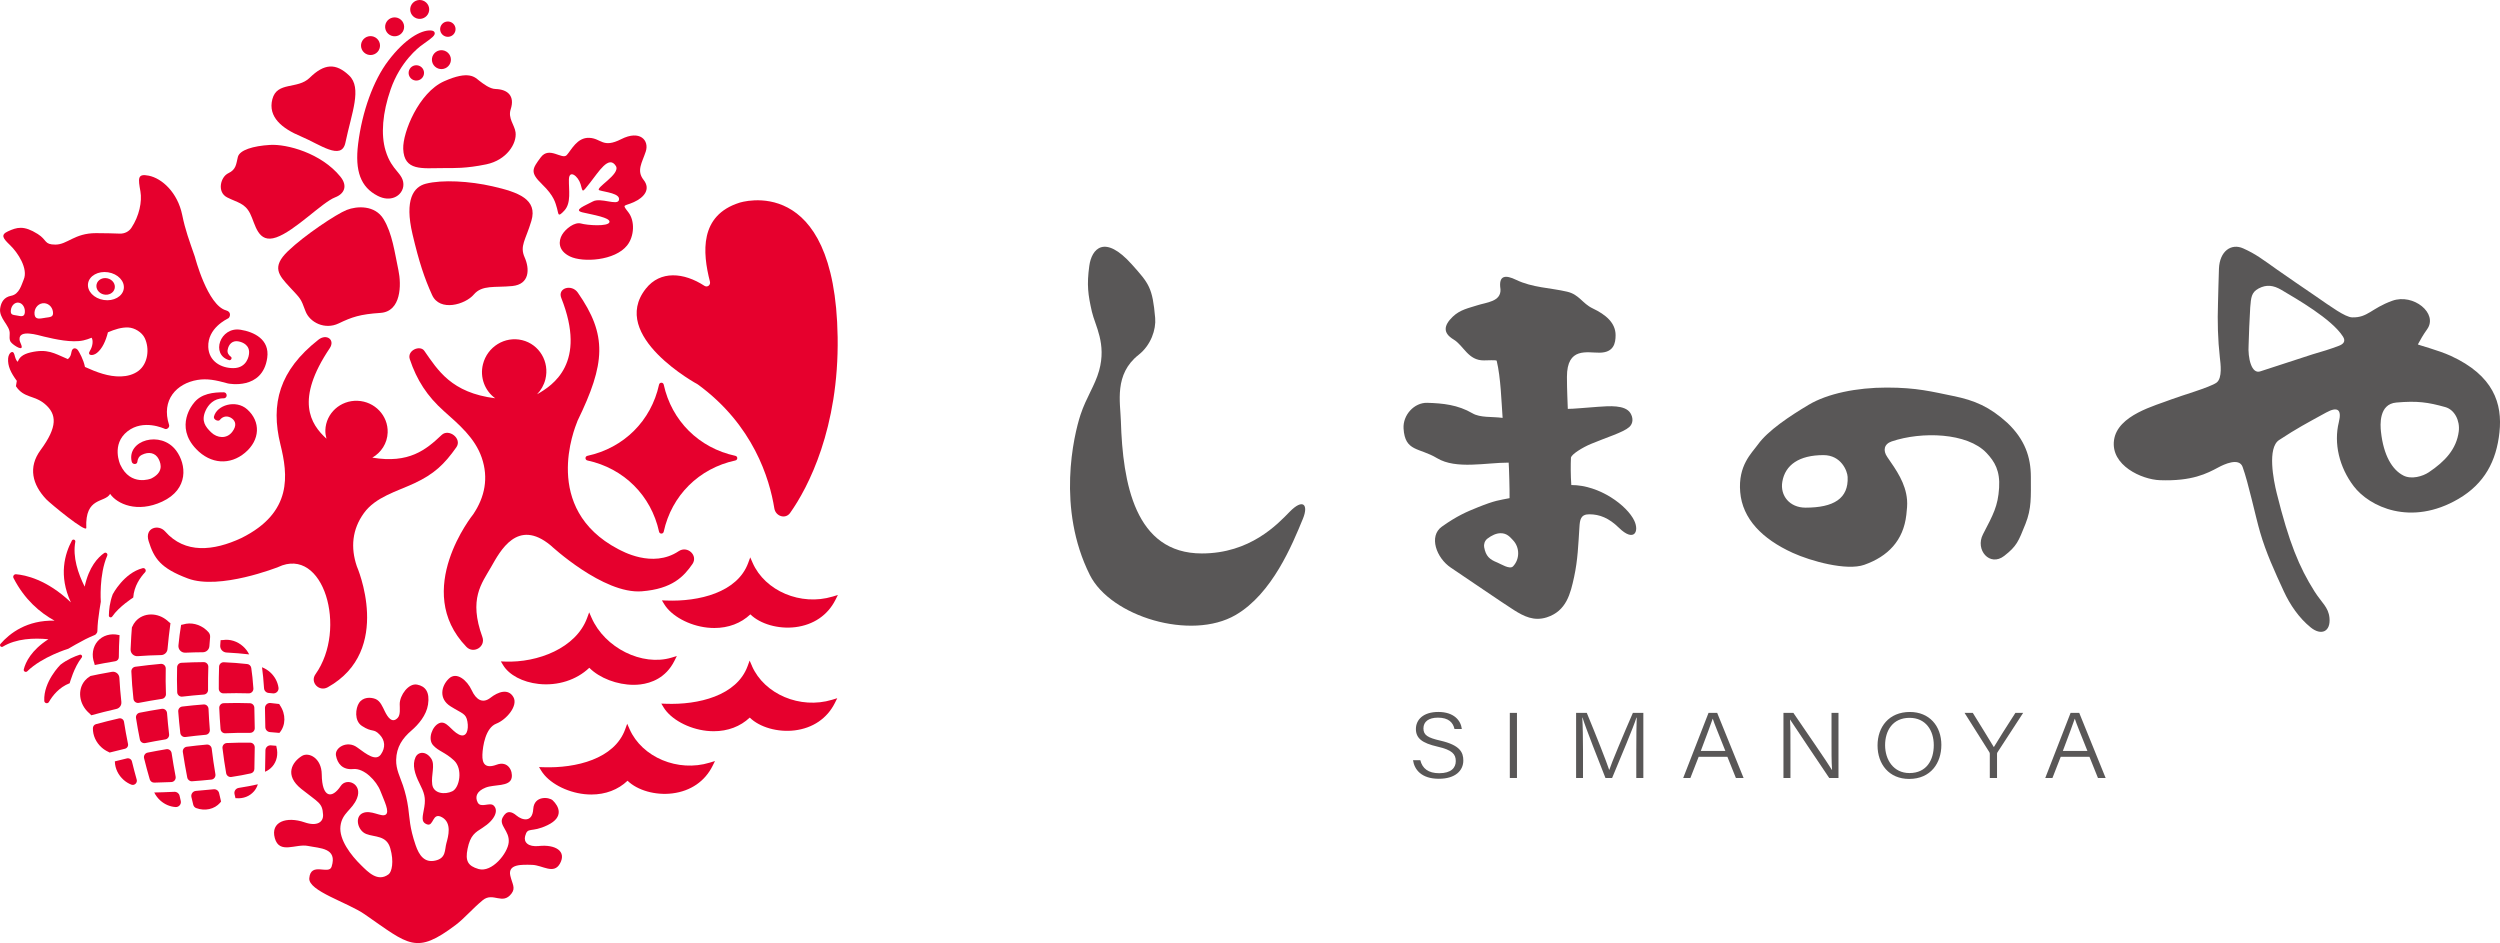 <?xml version="1.0" encoding="UTF-8"?><svg id="_レイヤー_2" xmlns="http://www.w3.org/2000/svg" viewBox="0 0 208.468 78.643"><defs><style>.cls-1{fill:#595757;}.cls-2{fill:#e6002d;}</style></defs><g id="_デザイン"><g><g><path class="cls-2" d="M35.266,6.411c.184-.302,.087-.695-.216-.878-.304-.183-.699-.087-.883,.215-.184,.302-.087,.695,.216,.878s.699,.087,.883-.215Z"/><path class="cls-2" d="M37.011,2.978c.304,.183,.699,.087,.883-.215,.184-.302,.087-.695-.216-.878-.304-.183-.699-.087-.883,.215-.184,.302-.087,.695,.216,.878Z"/><path class="cls-2" d="M30.486,4.474c.374,.226,.861,.107,1.088-.265,.227-.372,.108-.856-.267-1.082-.374-.226-.861-.107-1.088,.265-.227,.372-.107,.856,.267,1.082Z"/><path class="cls-2" d="M32.497,2.911c.374,.226,.861,.107,1.088-.265,.227-.372,.108-.856-.267-1.082-.374-.226-.861-.107-1.088,.265-.227,.372-.107,.856,.267,1.082Z"/><path class="cls-2" d="M36.398,5.647c.374,.226,.861,.107,1.088-.265,.227-.372,.108-.856-.267-1.082-.374-.226-.861-.107-1.088,.265-.227,.372-.107,.856,.267,1.082Z"/><path class="cls-2" d="M34.587,1.461c.374,.226,.861,.107,1.088-.265,.227-.372,.108-.856-.267-1.082-.374-.226-.861-.107-1.088,.265-.227,.372-.107,.856,.267,1.082Z"/><g><path class="cls-2" d="M23.197,47.283c3.791-1.784,5.799,5.161,3.107,8.944-.473,.665,.3,1.487,1.025,1.082,5.505-3.075,2.424-10.09,2.424-10.091-.526-1.557-.393-3.074,.598-4.44,.97-1.336,2.724-1.791,4.202-2.48,1.624-.756,2.501-1.574,3.502-3.004,.504-.719-.632-1.587-1.227-1.023-1.307,1.239-2.727,2.405-5.782,1.89,.739-.423,1.249-1.192,1.28-2.094,.049-1.404-1.074-2.589-2.508-2.645-1.435-.056-2.638,1.037-2.687,2.441-.009,.25,.031,.488,.092,.719-1.354-1.227-2.617-3.247,.272-7.545,.472-.702-.266-1.241-.941-.71-3.266,2.564-4.007,5.347-3.17,8.738,.619,2.508,1.05,5.663-3.254,7.8-2.322,1.084-4.705,1.335-6.361-.55-.55-.626-1.725-.317-1.377,.801,.451,1.451,.992,2.268,3.28,3.124,2.637,.987,7.518-.953,7.527-.957Z"/><path class="cls-2" d="M53.519,49.307c2.54-.2,3.503-1.234,4.219-2.271,.497-.719-.415-1.562-1.144-1.075-2.194,1.467-4.777-.046-5.023-.162-.012-.005-.021-.01-.033-.016-6.408-3.38-3.605-10.111-3.404-10.623,.008-.02,.01-.039,.019-.058,2.335-4.798,2.508-7.147,.027-10.704-.513-.735-1.707-.386-1.377,.446,2.156,5.431-.692,7.285-2.019,8.033,.326-.337,.572-.759,.694-1.247,.364-1.456-.506-2.919-1.943-3.267-1.437-.348-2.897,.551-3.262,2.007-.278,1.109,.162,2.22,1.021,2.841-3.657-.459-4.78-2.335-5.913-3.958-.354-.507-1.455-.038-1.21,.697,.582,1.748,1.455,3.09,2.841,4.327,1.262,1.125,2.59,2.239,3.158,3.885,.58,1.683,.265,3.278-.713,4.728-.001,.002-5.115,6.333-.566,11.048,.599,.621,1.627-.013,1.333-.821-1.155-3.179-.062-4.456,.729-5.841,.749-1.31,2.188-4.105,4.968-1.795,.007,.006,4.385,4.078,7.596,3.826Z"/></g><path class="cls-2" d="M69.849,28.097c.114,7.599-2.453,12.55-3.965,14.678-.382,.538-1.207,.289-1.316-.391-.394-2.453-1.747-6.953-6.384-10.331,0,0-7.452-4.022-4.332-7.98,1.21-1.535,3.174-1.358,4.89-.239,.241,.157,.532-.064,.458-.349-.629-2.45-.87-5.52,2.452-6.579,.041-.013,7.989-2.628,8.196,11.191Z"/><g><path class="cls-2" d="M62.707,55.535l-.197-.45-.169,.462c-.904,2.472-4.118,3.243-6.832,3.138l-.364-.014,.187,.31c.597,.988,2.073,1.795,3.591,1.961,.202,.022,.4,.033,.595,.033,1.171,0,2.216-.394,3.002-1.137,.821,.806,2.32,1.24,3.742,1.068,1.515-.186,2.705-.994,3.35-2.276l.205-.408-.439,.133c-2.649,.801-5.643-.463-6.674-2.819Z"/><path class="cls-2" d="M69.431,49.746c-2.649,.802-5.643-.463-6.674-2.819l-.197-.45-.169,.462c-.904,2.472-4.12,3.242-6.832,3.138l-.364-.014,.187,.31c.597,.989,2.074,1.795,3.592,1.961,.201,.022,.4,.033,.595,.033,1.171,0,2.216-.394,3.002-1.137,.822,.806,2.323,1.241,3.743,1.068,1.515-.186,2.705-.994,3.35-2.276l.205-.408-.439,.133Z"/><path class="cls-2" d="M49.142,55.686c.849,.86,2.326,1.42,3.693,1.42,.191,0,.38-.011,.565-.034,.899-.11,2.121-.539,2.835-1.96l.205-.408-.439,.133c-2.456,.743-5.574-.811-6.674-3.326l-.197-.45-.169,.462c-.925,2.529-4.132,3.746-6.832,3.644l-.364-.014,.187,.31c.496,.822,1.63,1.424,2.959,1.569,1.597,.174,3.16-.327,4.229-1.347Z"/><path class="cls-2" d="M52.499,60.802l-.199-.45-.167,.462c-.895,2.475-4.108,3.256-6.82,3.163l-.364-.013,.189,.31c.6,.986,2.081,1.787,3.599,1.948,.195,.02,.387,.031,.575,.031,1.179-0,2.23-.398,3.018-1.149,.824,.803,2.326,1.235,3.747,1.054,1.515-.191,2.701-1.004,3.341-2.288l.203-.409-.438,.134c-2.647,.812-5.645-.442-6.684-2.794Z"/></g><g><path class="cls-2" d="M20.061,27.497c-1.711-.277-2.505,2.073-.963,2.533,.161,.048,.29-.18,.158-.277-.185-.136-.317-.321-.276-.568,.081-.493,.41-.798,.873-.723,.416,.067,1.028,.345,.903,1.108,0,0-.117,1.127-1.302,1.127-1.037,0-2.038-.576-2.087-1.757-.065-1.584,1.544-2.325,1.668-2.397,.136-.066,.305-.531-.178-.66-1.56-.418-2.605-4.463-2.605-4.463-.489-1.417-.797-2.216-1.059-3.497-.383-1.87-1.684-3.051-2.79-3.274-.958-.193-.885,.227-.693,1.32,.145,.828-.092,2.037-.757,3.034-.21,.315-.577,.49-.956,.478-.554-.018-1.205-.04-1.99-.04-1.808,0-2.382,.956-3.389,.956-.957,0-.669-.378-1.472-.884-1.178-.742-1.743-.559-2.485-.221-.643,.293-.402,.595,.179,1.152,.653,.627,1.528,1.969,1.135,2.871-.175,.4-.354,1.218-1.041,1.348-.595,.113-.836,.521-.919,1.035-.139,.853,.843,1.453,.792,2.136-.041,.551,.046,.646,.175,.778,.199,.205,1.036,.762,.783,.123-.078-.197-.126-.272-.137-.428-.059-.875,1.553-.354,2.04-.239,.921,.218,2.313,.534,3.287,.317,.222-.049,.451-.129,.684-.222,.142,.214,.104,.704-.145,1.097-.249,.394,.236,.451,.588,.17,.445-.355,.74-1.002,.917-1.72,.566-.241,1.138-.428,1.698-.402,.534,.025,1.141,.402,1.371,.881,.417,.869,.28,2.139-.533,2.745-.412,.307-.936,.44-1.451,.456-1.031,.032-2.031-.351-2.999-.79-.13-.642-.473-1.223-.572-1.377-.148-.229-.477-.28-.551,.117-.053,.28-.084,.405-.301,.607-.039-.017-.079-.036-.117-.052-1.03-.439-1.596-.831-2.989-.51-.68,.156-.963,.444-1.069,.781-.151-.097-.207-.308-.284-.595-.122-.45-.493-.134-.525,.314-.045,.643,.221,1.188,.724,1.874l-.073,.449c.666,1.007,1.532,.733,2.409,1.477,1.011,.856,1.077,1.901-.357,3.849-1.054,1.432-.683,2.884,.484,4.109,.304,.319,3.353,2.847,3.331,2.373-.117-2.614,1.551-2.055,1.987-2.832,.578,.839,2.259,1.612,4.342,.645,2.232-1.036,2.024-3.107,1.161-4.261-1.274-1.703-4.131-.864-3.702,.929,.061,.256,.443,.26,.469,.018,.026-.243,.128-.461,.372-.584,.57-.289,1.134-.182,1.405,.347,.244,.476,.357,1.147-.627,1.629,0,0-1.717,.702-2.575-1.163,0,0-.78-1.693,.608-2.779,1.326-1.037,3.038-.232,3.11-.202,.191,.078,.413-.145,.354-.325-.682-2.09,.636-3.469,2.365-3.755,.794-.131,1.494,0,2.547,.295,0,0,2.879,.605,3.271-2.135,.223-1.555-1.126-2.169-2.22-2.346Zm-17.991-1.427c-.045,.402-.358,.293-.679,.236-.322-.057-.531-.039-.485-.441s.343-.682,.664-.626c.322,.057,.546,.429,.5,.831Zm1.707,.429c-.424,.064-.835,.188-.895-.267-.06-.455,.235-.877,.659-.941,.424-.064,.816,.253,.875,.708,.06,.455-.216,.435-.639,.499Zm6.543-2.413c-.098,.638-.844,1.054-1.666,.929-.822-.125-1.409-.743-1.311-1.381,.098-.638,.844-1.054,1.666-.929,.822,.125,1.409,.743,1.311,1.381Z"/><path class="cls-2" d="M8.967,23.211c-.416-.097-.824,.124-.912,.495-.088,.371,.178,.75,.594,.848,.416,.097,.824-.124,.912-.495,.088-.371-.178-.75-.594-.848Z"/></g><path class="cls-2" d="M54.956,44.335c-.66-3.018-2.936-5.281-5.972-5.937-.215-.046-.215-.342,0-.388,3.036-.656,5.312-2.918,5.972-5.937,.047-.213,.344-.213,.39,0,.66,3.018,2.936,5.281,5.972,5.937,.215,.046,.215,.342,0,.388-3.036,.656-5.312,2.918-5.972,5.937-.047,.213-.344,.213-.39,0Z"/><path class="cls-2" d="M33.623,12.405c.063,1.882,1.59,1.615,3.319,1.612,.919-.002,1.905,.039,3.606-.313,1.701-.352,2.565-1.737,2.443-2.673-.08-.611-.652-1.165-.406-1.916,.365-1.114-.245-1.666-1.271-1.694-.47-.013-1.006-.426-1.355-.694-.349-.268-.828-.89-2.933,.053-2.105,.943-3.448,4.259-3.402,5.625Z"/><path class="cls-2" d="M36.031,24.6c.643,1.423,2.773,.791,3.474-.036,.701-.827,1.743-.567,3.209-.711,1.466-.145,1.46-1.434,1.034-2.393-.426-.96,.082-1.432,.562-3.04,.541-1.81-1.104-2.394-3.233-2.882-1.924-.441-4.203-.567-5.566-.219-1.02,.261-1.798,1.312-1.11,4.224,.555,2.349,.987,3.635,1.63,5.058Z"/><path class="cls-2" d="M31.985,18.272c-.72-1.185-2.225-1.1-3.074-.765-.849,.335-3.519,2.106-4.9,3.436-1.381,1.329-.779,1.997,.158,3.008,.936,1.011,.896,.899,1.303,1.991,.355,.953,1.624,1.576,2.762,1.03,1.114-.534,1.772-.766,3.493-.88,1.731-.115,1.754-2.348,1.496-3.561-.32-1.505-.504-3.05-1.238-4.258Z"/><path class="cls-2" d="M19.041,14.444c-.655,.305-.964,1.577-.103,2.015,.862,.438,1.473,.469,1.918,1.346,.445,.877,.623,2.536,2.188,1.988,1.566-.548,3.826-2.925,4.907-3.339,.777-.298,1.055-.963,.428-1.729-1.6-1.957-4.448-2.724-5.862-2.64-1.414,.084-2.543,.428-2.684,1.01s-.138,1.045-.792,1.349Z"/><path class="cls-2" d="M25.098,11.376c1.567,.653,3.384,2.061,3.706,.517,.519-2.487,1.407-4.559,.306-5.601-1.101-1.042-2.06-1.008-3.287,.195-1.009,.989-2.717,.284-3.11,1.778-.393,1.494,.818,2.457,2.385,3.11Z"/><path class="cls-2" d="M36.243,2.719c-.055-.175-.295-.179-.385-.18-.75-.01-2.062,.653-3.492,2.544-1.234,1.631-2.17,4.217-2.504,6.917-.281,2.274,.221,3.61,1.63,4.331,.273,.14,.528,.209,.759,.225,.461,.033,.827-.141,1.054-.37,.366-.37,.438-.912,.184-1.38-.104-.192-.244-.36-.392-.538-.3-.361-.674-.811-.945-1.705-.407-1.342-.257-3.157,.423-5.11,.805-2.314,2.318-3.489,2.613-3.701l.206-.147c.623-.441,.92-.663,.849-.887Z"/><path class="cls-2" d="M45.198,15.362c1.03,.99,1.115,1.562,1.252,2.016,.137,.454,.037,.805,.616,.173,.579-.631,.355-1.715,.373-2.58,.018-.865,.768-.294,.974,.387,.205,.682,.084,.77,.795-.127,.712-.896,1.556-2.332,2.147-1.39,.43,.686-1.837,1.877-1.366,2.028,.47,.151,1.779,.255,1.621,.819-.136,.484-1.521-.243-2.175,.112-.647,.351-1.675,.718-.855,.911,.82,.193,2.366,.439,2.239,.819s-1.842,.257-2.37,.108c-.528-.149-1.283,.433-1.579,.936-.295,.503-.374,1.313,.663,1.813,1.07,.516,3.745,.363,4.765-.927,.595-.753,.66-2.027,.105-2.751-.555-.723-.398-.471,.453-.856,.851-.384,1.428-1.073,.813-1.851s-.124-1.434,.18-2.369-.489-1.821-2.046-1.03c-1.556,.791-1.654-.069-2.67-.109s-1.488,1.018-1.874,1.439c-.386,.421-1.455-.769-2.164,.185-.709,.954-.927,1.252,.103,2.241Z"/><g><path class="cls-2" d="M21.171,65.994c-.351,.405-.879,.611-1.447,.566-.028-.002-.057-.003-.088-.002-.027-.113-.054-.23-.081-.348-.054-.238,.107-.472,.35-.509,.577-.09,1.112-.191,1.596-.301-.069,.221-.181,.425-.329,.595Z"/><path class="cls-2" d="M16.912,54.389c-.476,.003-.963,.015-1.455,.037-.339,.015-.609-.269-.578-.605,.056-.59,.13-1.164,.223-1.714,.061-.007,.119-.02,.175-.037,.642-.2,1.379-.023,1.925,.463,.064,.057,.126,.119,.184,.185,.099,.112,.147,.26,.134,.409-.021,.25-.041,.5-.059,.751-.02,.288-.258,.51-.549,.512Z"/><path class="cls-2" d="M16.997,57.918c-.588,.043-1.188,.101-1.794,.172-.221,.026-.42-.143-.427-.369-.024-.713-.026-1.41-.007-2.081,.006-.199,.162-.361,.359-.371,.634-.034,1.257-.053,1.863-.056,.216-.001,.389,.182,.381,.401-.021,.641-.029,1.282-.023,1.917,.002,.204-.151,.372-.352,.387Z"/><path class="cls-2" d="M15.074,66.784c.064,.271-.153,.532-.433,.514-.451-.029-.903-.216-1.265-.539-.214-.191-.39-.423-.515-.676,.414-.008,.996-.024,1.684-.056,.205-.01,.385,.13,.43,.329,.032,.144,.065,.287,.098,.428Z"/><path class="cls-2" d="M20.857,61.109c-.667-.009-1.358,.003-2.064,.037-.206,.01-.384-.145-.401-.353-.048-.581-.084-1.169-.109-1.757-.009-.213,.156-.393,.366-.4,.75-.024,1.485-.023,2.194,.003,.2,.007,.359,.172,.366,.374,.017,.532,.029,1.104,.034,1.708,.002,.216-.172,.391-.386,.388Z"/><path class="cls-2" d="M18.354,66.939c-.473,.546-1.271,.715-1.999,.443-.123-.046-.21-.155-.242-.282-.051-.206-.102-.418-.152-.636-.058-.251,.123-.494,.381-.514,.511-.039,1.004-.084,1.477-.135,.214-.023,.407,.117,.453,.326,.053,.241,.108,.474,.163,.697-.004,.005-.006,.008-.009,.011-.023,.03-.047,.06-.072,.089Z"/><path class="cls-2" d="M20.916,64.49c-.488,.11-1.032,.21-1.623,.299-.204,.031-.398-.108-.434-.314-.118-.675-.22-1.373-.306-2.085-.027-.221,.139-.42,.359-.43,.669-.03,1.324-.041,1.956-.031,.209,.003,.376,.18,.374,.392-.006,.705-.018,1.325-.03,1.804-.004,.177-.126,.327-.297,.366Z"/><path class="cls-2" d="M23.299,61.115c-.257-.026-.519-.049-.782-.067-.22-.016-.391-.197-.393-.416-.004-.554-.014-1.083-.029-1.58-.008-.252,.208-.455,.46-.43,.244,.024,.487,.052,.727,.083,.02,.039,.041,.075,.063,.107,.507,.74,.491,1.684-.039,2.296-.002,.003-.005,.005-.007,.008Z"/><path class="cls-2" d="M11.4,65.008c.077,.271-.189,.524-.452,.42-.232-.092-.45-.226-.644-.399-.441-.393-.705-.94-.725-1.501-0-.013-.001-.027-.003-.04,.329-.085,.667-.168,1.01-.248,.185-.043,.371,.071,.416,.255,.123,.506,.256,1.012,.397,1.513Z"/><path class="cls-2" d="M10.119,58.537c.03,.27-.147,.519-.414,.58-.715,.164-1.417,.341-2.094,.528-.042-.056-.09-.106-.143-.15-.02-.017-.04-.034-.06-.052-.828-.737-.97-1.949-.317-2.702,.114-.132,.247-.243,.396-.332,.018-.011,.035-.023,.051-.036l.006-.004c.339-.074,.961-.204,1.784-.346,.318-.055,.61,.18,.627,.501,.035,.663,.09,1.336,.166,2.013Z"/><path class="cls-2" d="M13.427,54.627c.283-.005,.515-.219,.541-.499,.068-.737,.15-1.463,.246-2.165-.06-.035-.115-.077-.165-.125-.019-.018-.039-.036-.059-.054-.828-.737-2.032-.724-2.684,.029-.114,.132-.206,.28-.274,.44-.008,.02-.018,.038-.029,.056l-.004,.006c-.029,.35-.076,.991-.109,1.835-.013,.329,.267,.591,.597,.566,.636-.048,1.284-.078,1.938-.09Z"/><path class="cls-2" d="M20.741,57.816c-.68-.022-1.383-.021-2.1,.001-.215,.007-.395-.165-.397-.383-.004-.61,.004-1.226,.025-1.841,.007-.212,.184-.379,.394-.37,.676,.029,1.331,.079,1.956,.15,.17,.019,.306,.152,.333,.323,.072,.47,.132,1.042,.178,1.708,.016,.226-.165,.419-.389,.412Z"/><path class="cls-2" d="M14.288,65.214c-.578,.026-1.071,.04-1.427,.047-.172,.004-.326-.109-.375-.277-.17-.58-.327-1.168-.472-1.756-.052-.213,.082-.427,.294-.469,.522-.104,1.045-.2,1.565-.286,.209-.035,.405,.113,.437,.325,.098,.651,.209,1.305,.334,1.956,.044,.232-.124,.449-.356,.459Z"/><path class="cls-2" d="M13.784,61.658c-.556,.091-1.115,.193-1.672,.305-.205,.041-.407-.092-.449-.3-.122-.599-.23-1.199-.322-1.794-.032-.204,.103-.398,.303-.437,.618-.121,1.236-.23,1.848-.325,.22-.034,.42,.13,.437,.355,.045,.581,.102,1.174,.172,1.77,.024,.206-.115,.393-.316,.426Z"/><path class="cls-2" d="M22.708,63.918c-.164,.189-.372,.339-.607,.437,.012-.449,.025-1.071,.032-1.788,.002-.241,.208-.433,.45-.415,.153,.011,.304,.024,.454,.038,.005,.041,.012,.079,.021,.115,.15,.596,.023,1.184-.349,1.613Z"/><path class="cls-2" d="M22.758,57.818c-.118-.012-.237-.024-.356-.034-.208-.019-.37-.185-.384-.392-.044-.67-.1-1.257-.169-1.751,.243,.093,.472,.233,.669,.408,.39,.347,.637,.811,.706,1.291,.039,.273-.19,.507-.465,.479Z"/><path class="cls-2" d="M9.909,54.798c-0,.169-.123,.312-.291,.34-.719,.118-1.311,.232-1.716,.315-.01-.059-.024-.112-.042-.162-.24-.648-.131-1.347,.283-1.824,.413-.477,1.083-.676,1.746-.52,.026,.006,.052,.011,.08,.015-.039,.6-.059,1.216-.06,1.836Z"/><path class="cls-2" d="M10.675,62.035c.037,.183-.078,.361-.261,.403-.436,.102-.863,.207-1.273,.315-.037-.024-.072-.043-.106-.058-.202-.091-.391-.214-.561-.365-.478-.426-.741-1.022-.727-1.613,.004-.155,.106-.291,.257-.332,.62-.169,1.262-.329,1.916-.479,.196-.045,.389,.085,.42,.283,.096,.612,.208,1.23,.334,1.845Z"/><path class="cls-2" d="M13.514,58.275c-.64,.098-1.288,.21-1.934,.335-.218,.042-.428-.111-.452-.335-.085-.77-.144-1.533-.175-2.28-.008-.198,.135-.37,.329-.396,.712-.097,1.424-.177,2.125-.241,.225-.02,.42,.164,.414,.393-.016,.688-.01,1.401,.017,2.127,.007,.197-.131,.367-.323,.396Z"/><path class="cls-2" d="M17.152,61.272c-.554,.049-1.119,.111-1.688,.185-.211,.027-.405-.124-.43-.337-.07-.605-.128-1.206-.172-1.793-.015-.205,.133-.386,.334-.41,.603-.072,1.2-.131,1.784-.175,.215-.016,.399,.153,.408,.371,.025,.583,.061,1.167,.109,1.744,.017,.212-.136,.397-.345,.416Z"/><path class="cls-2" d="M20.776,54.568c-.605-.071-1.237-.123-1.886-.156-.311-.016-.55-.28-.527-.589,.011-.149,.022-.296,.034-.443,.066,.004,.133,.001,.198-.009,.586-.09,1.193,.101,1.667,.522,.218,.194,.39,.421,.514,.675Z"/><path class="cls-2" d="M17.628,65.007c-.512,.054-1.051,.101-1.611,.141-.191,.014-.364-.12-.402-.311-.138-.708-.262-1.421-.369-2.129-.032-.213,.116-.412,.327-.439,.563-.073,1.122-.134,1.67-.182,.205-.018,.386,.135,.411,.342,.086,.725,.189,1.438,.308,2.128,.038,.221-.114,.428-.334,.451Z"/><g><path class="cls-2" d="M6.649,54.596c-.429,.138-1.038,.392-1.611,.835,0,0-1.427,1.406-1.346,3.014,.01,.204,.286,.267,.388,.09,.291-.506,.838-1.221,1.73-1.563,0,0,.367-1.35,1-2.135,.095-.118-.016-.287-.16-.241Z"/><path class="cls-2" d="M11.894,47.379c-1.568,.402-2.493,2.175-2.493,2.175-.255,.676-.317,1.33-.322,1.777-.002,.151,.194,.205,.279,.08,.566-.834,1.753-1.584,1.753-1.584,.063-.948,.587-1.68,.986-2.107,.14-.15-.003-.392-.202-.341Z"/><path class="cls-2" d="M8.941,46.33c.07-.159-.111-.312-.254-.213-.51,.354-1.272,1.143-1.626,2.802-.546-1.083-1.018-2.465-.781-3.743,.032-.172-.202-.253-.285-.098-.585,1.088-1.13,2.919-.084,5.152-2.011-1.919-3.819-2.283-4.572-2.345-.169-.014-.29,.164-.213,.314,.921,1.798,2.21,2.891,3.425,3.557-2.295-.06-3.732,1.042-4.51,1.937-.115,.132,.045,.32,.195,.229,1.116-.679,2.583-.736,3.796-.618-1.432,.924-1.899,1.913-2.049,2.513-.042,.168,.167,.281,.291,.159,1.244-1.221,3.422-1.879,3.422-1.879l.608-.351,.001,0c.653-.366,.981-.539,1.596-.795,.07-.029,.119-.079,.146-.134,.042-.044,.071-.108,.073-.183,.02-.662,.065-1.029,.175-1.766l-0-.001,.111-.689s-.163-2.256,.538-3.848Z"/></g></g><path class="cls-2" d="M44.951,70.548c-.92,.094-1.298-.322-1.162-.828,.22-.817,.479-.24,1.874-.914,1.396-.673,.937-1.579,.427-2.066-.297-.284-1.554-.419-1.624,.726-.071,1.163-.934,.93-1.394,.541-.4-.339-.819-.478-1.157,.164-.345,.657,.585,1.099,.506,2.058-.077,.928-1.407,2.557-2.514,2.237-.91-.263-1.117-.695-.919-1.681,.232-1.151,.642-1.369,1.25-1.757,1.068-.68,1.35-1.469,.919-1.863-.319-.292-1.072,.246-1.325-.251-.252-.497-.056-.95,.662-1.237,.719-.287,2.02-.054,2.172-.812,.116-.581-.307-1.451-1.252-1.098-.945,.352-1.215-.085-1.188-.826,.028-.741,.264-2.246,1.156-2.596,.85-.333,1.844-1.498,1.43-2.215-.43-.746-1.277-.444-1.914,.057-.637,.5-1.188,.187-1.564-.63-.375-.817-1.256-1.588-1.904-.968-.64,.612-.863,1.682,.14,2.311,1.003,.629,1.285,.583,1.407,1.271,.122,.688-.067,1.398-.713,1.079-.646-.319-1.029-1.191-1.624-.953-.595,.239-.993,1.323-.528,1.842,.465,.519,.996,.574,1.747,1.272,.751,.699,.474,2.273-.139,2.571-.613,.298-1.57,.208-1.677-.568-.108-.775,.267-1.63-.086-2.159-.431-.645-1.088-.589-1.308-.108-.289,.632-.064,1.393,.333,2.177,.397,.785,.528,1.183,.402,1.968-.126,.785-.323,1.239,.213,1.446,.595,.23,.426-1.069,1.276-.58,.823,.473,.509,1.588,.352,2.151-.157,.564-.009,1.248-.923,1.453-.913,.206-1.355-.443-1.645-1.289-.512-1.497-.491-2.222-.615-3.108-.089-.636-.235-1.262-.439-1.866-.243-.72-.586-1.341-.568-2.134,.025-1.078,.53-1.806,1.275-2.446,.58-.498,1.247-1.27,1.383-2.168,.157-1.038-.211-1.526-.91-1.663-.714-.14-1.449,.886-1.451,1.623-.001,.329,.077,.894-.168,1.152-.481,.507-.852-.097-1.071-.539-.186-.376-.375-.876-.782-1.038-.404-.161-1.041-.172-1.373,.335-.282,.43-.419,1.48,.245,1.914,.895,.586,.949,.167,1.486,.735,.441,.466,.495,1.067,.095,1.638-.411,.587-1.157,.022-1.985-.588-.823-.606-1.881,.019-1.763,.679,.118,.66,.537,1.22,1.44,1.13,.903-.091,1.941,.984,2.269,1.837,.328,.853,.792,1.74,.431,1.969-.361,.229-1.225-.44-1.915-.13-.689,.311-.421,1.46,.298,1.739,.719,.279,1.69,.102,2.004,1.183,.329,1.134,.128,1.981-.139,2.18-.909,.676-1.719-.2-2.287-.755-.845-.824-1.857-2.134-1.726-3.26,.131-1.126,.987-1.345,1.378-2.321,.487-1.213-.869-1.764-1.356-1.029-.723,1.091-1.561,1.014-1.582-.971-.014-1.352-1.078-1.89-1.656-1.533-.811,.502-1.488,1.599-.045,2.751,1.442,1.152,1.756,1.148,1.811,2.147,.034,.619-.501,.995-1.537,.638-1.515-.522-2.864-.049-2.487,1.315,.381,1.377,1.766,.445,2.763,.651,.997,.205,2.48,.155,1.972,1.734-.229,.71-1.738-.446-1.86,.959-.092,1.061,3.181,2.013,4.615,3.005,3.72,2.575,4.269,3.396,7.602,.884,.71-.535,1.373-1.334,2.244-2.054s1.65,.446,2.405-.562c.351-.469,.066-.773-.1-1.474-.236-.996,.958-.937,1.82-.913,.861,.024,1.801,.832,2.32-.111,.573-1.042-.403-1.6-1.749-1.463Z"/><path class="cls-2" d="M18.634,33.215c.377,0,.329-.503,.024-.503-.811,0-1.915,.077-2.538,.951,0,0-1.598,1.862,.237,3.78,1.222,1.277,2.832,1.351,4.069,.314,1.275-1.068,1.324-2.606,.187-3.622-.94-.841-2.537-.358-2.773,.606-.062,.254,.369,.433,.486,.282,.274-.353,.692-.377,1.024-.123,.298,.228,.406,.598,.015,1.112-.463,.608-1.257,.53-1.764,.034-.466-.456-.85-.935-.457-1.805,.214-.474,.676-1.027,1.492-1.027Z"/></g><g><path class="cls-1" d="M118.437,63.393c.167,.69,.667,1.083,1.574,1.083,.995,0,1.382-.452,1.382-1.007,0-.582-.29-.928-1.521-1.209-1.297-.298-1.804-.7-1.804-1.474,0-.755,.594-1.418,1.867-1.418,1.331,0,1.886,.737,1.962,1.421h-.611c-.12-.537-.491-.946-1.377-.946-.782,0-1.213,.334-1.213,.9,0,.558,.359,.776,1.41,1.016,1.651,.378,1.916,.987,1.916,1.659,0,.833-.657,1.522-2.041,1.522-1.462,0-2.039-.771-2.153-1.547h.611Z"/><path class="cls-1" d="M126.495,59.445v5.429h-.596v-5.429h.596Z"/><path class="cls-1" d="M136.447,62.46c0-1.038,.01-2.058,.035-2.614h-.028c-.241,.797-1.316,3.317-2.024,5.028h-.555c-.534-1.355-1.647-4.168-1.912-5.037h-.021c.043,.624,.061,1.861,.061,2.792v2.245h-.576v-5.429h.891c.738,1.782,1.656,4.099,1.865,4.747h.015c.135-.453,1.207-3.015,1.964-4.747h.872v5.429h-.588v-2.415Z"/><path class="cls-1" d="M148.717,64.875v-5.429h.828c.876,1.288,2.867,4.17,3.216,4.76h.01c-.053-.744-.046-1.569-.046-2.454v-2.306h.581v5.429h-.772c-.823-1.221-2.868-4.264-3.261-4.867h-.01c.042,.671,.037,1.52,.037,2.503v2.364h-.583Z"/><path class="cls-1" d="M161.884,62.125c0,1.487-.872,2.828-2.688,2.828-1.675,0-2.633-1.234-2.633-2.792,0-1.544,.949-2.792,2.696-2.792,1.618,0,2.626,1.161,2.626,2.757Zm-4.691,.012c0,1.215,.698,2.326,2.031,2.326,1.438,0,2.029-1.099,2.029-2.329,0-1.222-.669-2.276-2.019-2.276-1.419,0-2.041,1.084-2.041,2.279Z"/><path class="cls-1" d="M165.924,64.875v-2.018c0-.049-.015-.104-.036-.133l-2.069-3.278h.687c.559,.904,1.498,2.417,1.755,2.854,.251-.433,1.206-1.943,1.797-2.854h.647l-2.149,3.3c-.018,.032-.029,.062-.029,.127v2.002h-.603Z"/><path class="cls-1" d="M171.837,63.11l-.69,1.765h-.599l2.112-5.429h.722l2.202,5.429h-.641l-.708-1.765h-2.399Zm2.227-.491c-.607-1.529-.928-2.297-1.049-2.684h-.008c-.142,.434-.502,1.375-.992,2.684h2.049Z"/><path class="cls-1" d="M141.646,63.11l-.69,1.765h-.599l2.112-5.429h.722l2.202,5.429h-.641l-.708-1.765h-2.399Zm2.227-.491c-.607-1.529-.928-2.297-1.049-2.684h-.008c-.142,.434-.502,1.375-.992,2.684h2.049Z"/></g><path class="cls-1" d="M167.411,35.284c-1.497-1.371-2.764-1.902-4.526-2.261-1.762-.359-3.049-.705-5.551-.705s-4.94,.496-6.519,1.439c-1.579,.943-3.388,2.144-4.224,3.306-.526,.732-1.669,1.745-1.48,3.97,.19,2.237,1.835,3.909,4.381,5.069,1.515,.69,4.49,1.514,5.961,.997,1.969-.693,3.268-2.016,3.512-4.175,.047-.412,.093-.834,.059-1.244-.117-1.397-.899-2.483-1.652-3.576-.372-.54-.269-1.079,.373-1.296,2.489-.843,6.3-.737,7.904,.959,.686,.725,1.142,1.491,1.051,2.92-.097,1.522-.487,2.214-1.343,3.863-.678,1.306,.571,2.741,1.77,1.805,1.053-.822,1.181-1.195,1.769-2.661,.521-1.3,.452-2.257,.452-3.922s-.503-3.115-1.936-4.489Zm-16.853,7.048c-1.321,0-2.135-.998-1.935-2.164,.24-1.4,1.396-2.217,3.432-2.217,1.47,0,1.99,1.315,2.014,1.815,.088,1.811-1.168,2.566-3.511,2.566Z"/><path class="cls-1" d="M131.027,40.446c-.058-.811-.058-1.704-.029-2.302,.09-.287,.95-.825,1.658-1.123,1.305-.549,2.699-.961,3.199-1.407,.352-.314,.335-.79,.098-1.169-.44-.703-1.797-.585-2.68-.524-.86,.059-2.16,.185-2.538,.175-.014-.545-.072-1.534-.072-2.67,0-2.516,1.692-2.001,2.732-2.016,1.171-.016,1.325-.789,1.325-1.46,0-1.018-.8-1.708-1.912-2.235-.872-.414-1.113-1.155-2.131-1.392-1.413-.33-2.896-.332-4.258-.991-.869-.42-1.482-.407-1.297,.791,.053,1.035-1.165,1.085-1.943,1.338-.721,.235-1.42,.356-2.036,.946-.759,.728-.838,1.36,.065,1.9,.852,.51,1.211,1.767,2.54,1.745,.238-.004,1.039-.042,1.056,.027,.343,1.416,.396,3.431,.495,4.767-.92-.12-1.857,.002-2.515-.382-1.211-.707-2.463-.838-3.773-.874-1.081-.029-2.041,1.016-1.972,2.143,.119,1.95,1.288,1.568,2.798,2.475,1.588,.953,4.084,.364,5.967,.369,.029,.299,.087,2.389,.074,2.963-.844,.173-1.167,.165-2.658,.767-.911,.368-1.71,.7-2.989,1.61-1.111,.79-.462,2.61,.758,3.423,.932,.621,4.416,3.005,5.252,3.531,.825,.519,1.663,.95,2.734,.609,1.652-.527,1.986-1.995,2.286-3.374,.309-1.418,.347-2.702,.444-4.162,.039-.595,.095-1.059,.816-1.059,.87,0,1.644,.311,2.483,1.131,1.239,1.21,1.712,.332,1.275-.596-.586-1.245-2.871-2.975-5.253-2.975Zm-4.861,6.782c-.274,.285-1.026-.208-1.3-.316-.657-.26-.969-.533-1.107-1.288-.038-.209,.027-.521,.269-.707,.347-.266,.733-.451,1.098-.454,.542-.004,.795,.327,1.037,.58,.581,.609,.573,1.592,.004,2.185Z"/><path class="cls-1" d="M204.345,29.666c-1.012-.463-2.744-.913-2.725-.948,.249-.449,.394-.727,.778-1.271,.927-1.314-1.152-2.999-2.908-2.368s-2.045,1.423-3.353,1.386c-.575-.016-1.78-.9-3.019-1.754-1.24-.854-2.111-1.431-3.21-2.208-1.284-.908-1.796-1.315-2.854-1.791-.99-.445-1.962,.218-2.021,1.693-.048,1.181-.045,1.876-.08,2.888-.052,1.508-.013,3.021,.155,4.52,.056,.499,.231,1.719-.277,2.094-.529,.39-3.048,1.116-3.746,1.389-1.36,.532-4.517,1.309-4.803,3.41-.287,2.1,2.307,3.28,3.828,3.336,2.687,.098,3.929-.561,4.881-1.072,.448-.24,1.718-.847,2.014-.036,.488,1.346,1.061,4.079,1.46,5.453,.495,1.708,1.226,3.294,1.973,4.915,.522,1.132,1.269,2.229,2.252,3.023,.882,.712,1.671,.341,1.559-.804-.088-.901-.648-1.253-1.254-2.214-1.271-2.015-2.123-4.069-3.147-8.192-.268-1.079-.796-3.769,.199-4.421,1.519-.996,2.221-1.358,3.919-2.291,.963-.529,1.324-.255,1.064,.798-.438,1.774,.037,3.761,1.238,5.34,1.305,1.717,4.772,3.379,8.734,1.061,2.176-1.273,3.163-3.152,3.421-5.547,.258-2.396-.478-4.742-4.077-6.39Zm-9.302-.834c-.72,.277-1.462,.501-2.203,.714-1.47,.483-2.547,.833-4.335,1.412-.767,.295-1.072-1.136-1-2.182,.025-1.04,.073-1.989,.135-3.144,.071-.806,.085-1.253,.704-1.579,.647-.341,1.225-.278,1.909,.128,1.222,.726,4.195,2.418,5.124,3.89,.252,.399,.02,.625-.334,.761Zm9.986,7.144c-.189,1.47-1.14,2.496-2.496,3.404-.52,.348-1.451,.613-2.11,.279-.954-.482-1.67-1.702-1.881-3.662-.059-.546-.189-2.303,1.281-2.431,1.757-.152,2.639-.025,4.086,.381,.772,.216,1.235,1.129,1.12,2.029Z"/><path class="cls-1" d="M90.88,47.947c-2.778-5.544-1.348-11.636-.778-13.363,.482-1.459,1.199-2.428,1.546-3.666,.636-2.269-.333-3.766-.599-4.93-.322-1.413-.434-2.216-.216-3.817,.194-1.42,1.261-2.684,3.559-.111,1.413,1.583,1.715,1.912,1.935,4.459,.082,.949-.345,2.258-1.383,3.072-2.055,1.611-1.523,3.962-1.477,5.518,.154,5.171,1.168,11.042,6.751,11.042,4.026,0,6.305-2.429,7.32-3.471,1.114-1.144,1.595-.609,1.109,.574-.888,2.158-2.555,6.25-5.608,8.027-3.73,2.171-10.423,.131-12.16-3.334Z"/></g></g></svg>